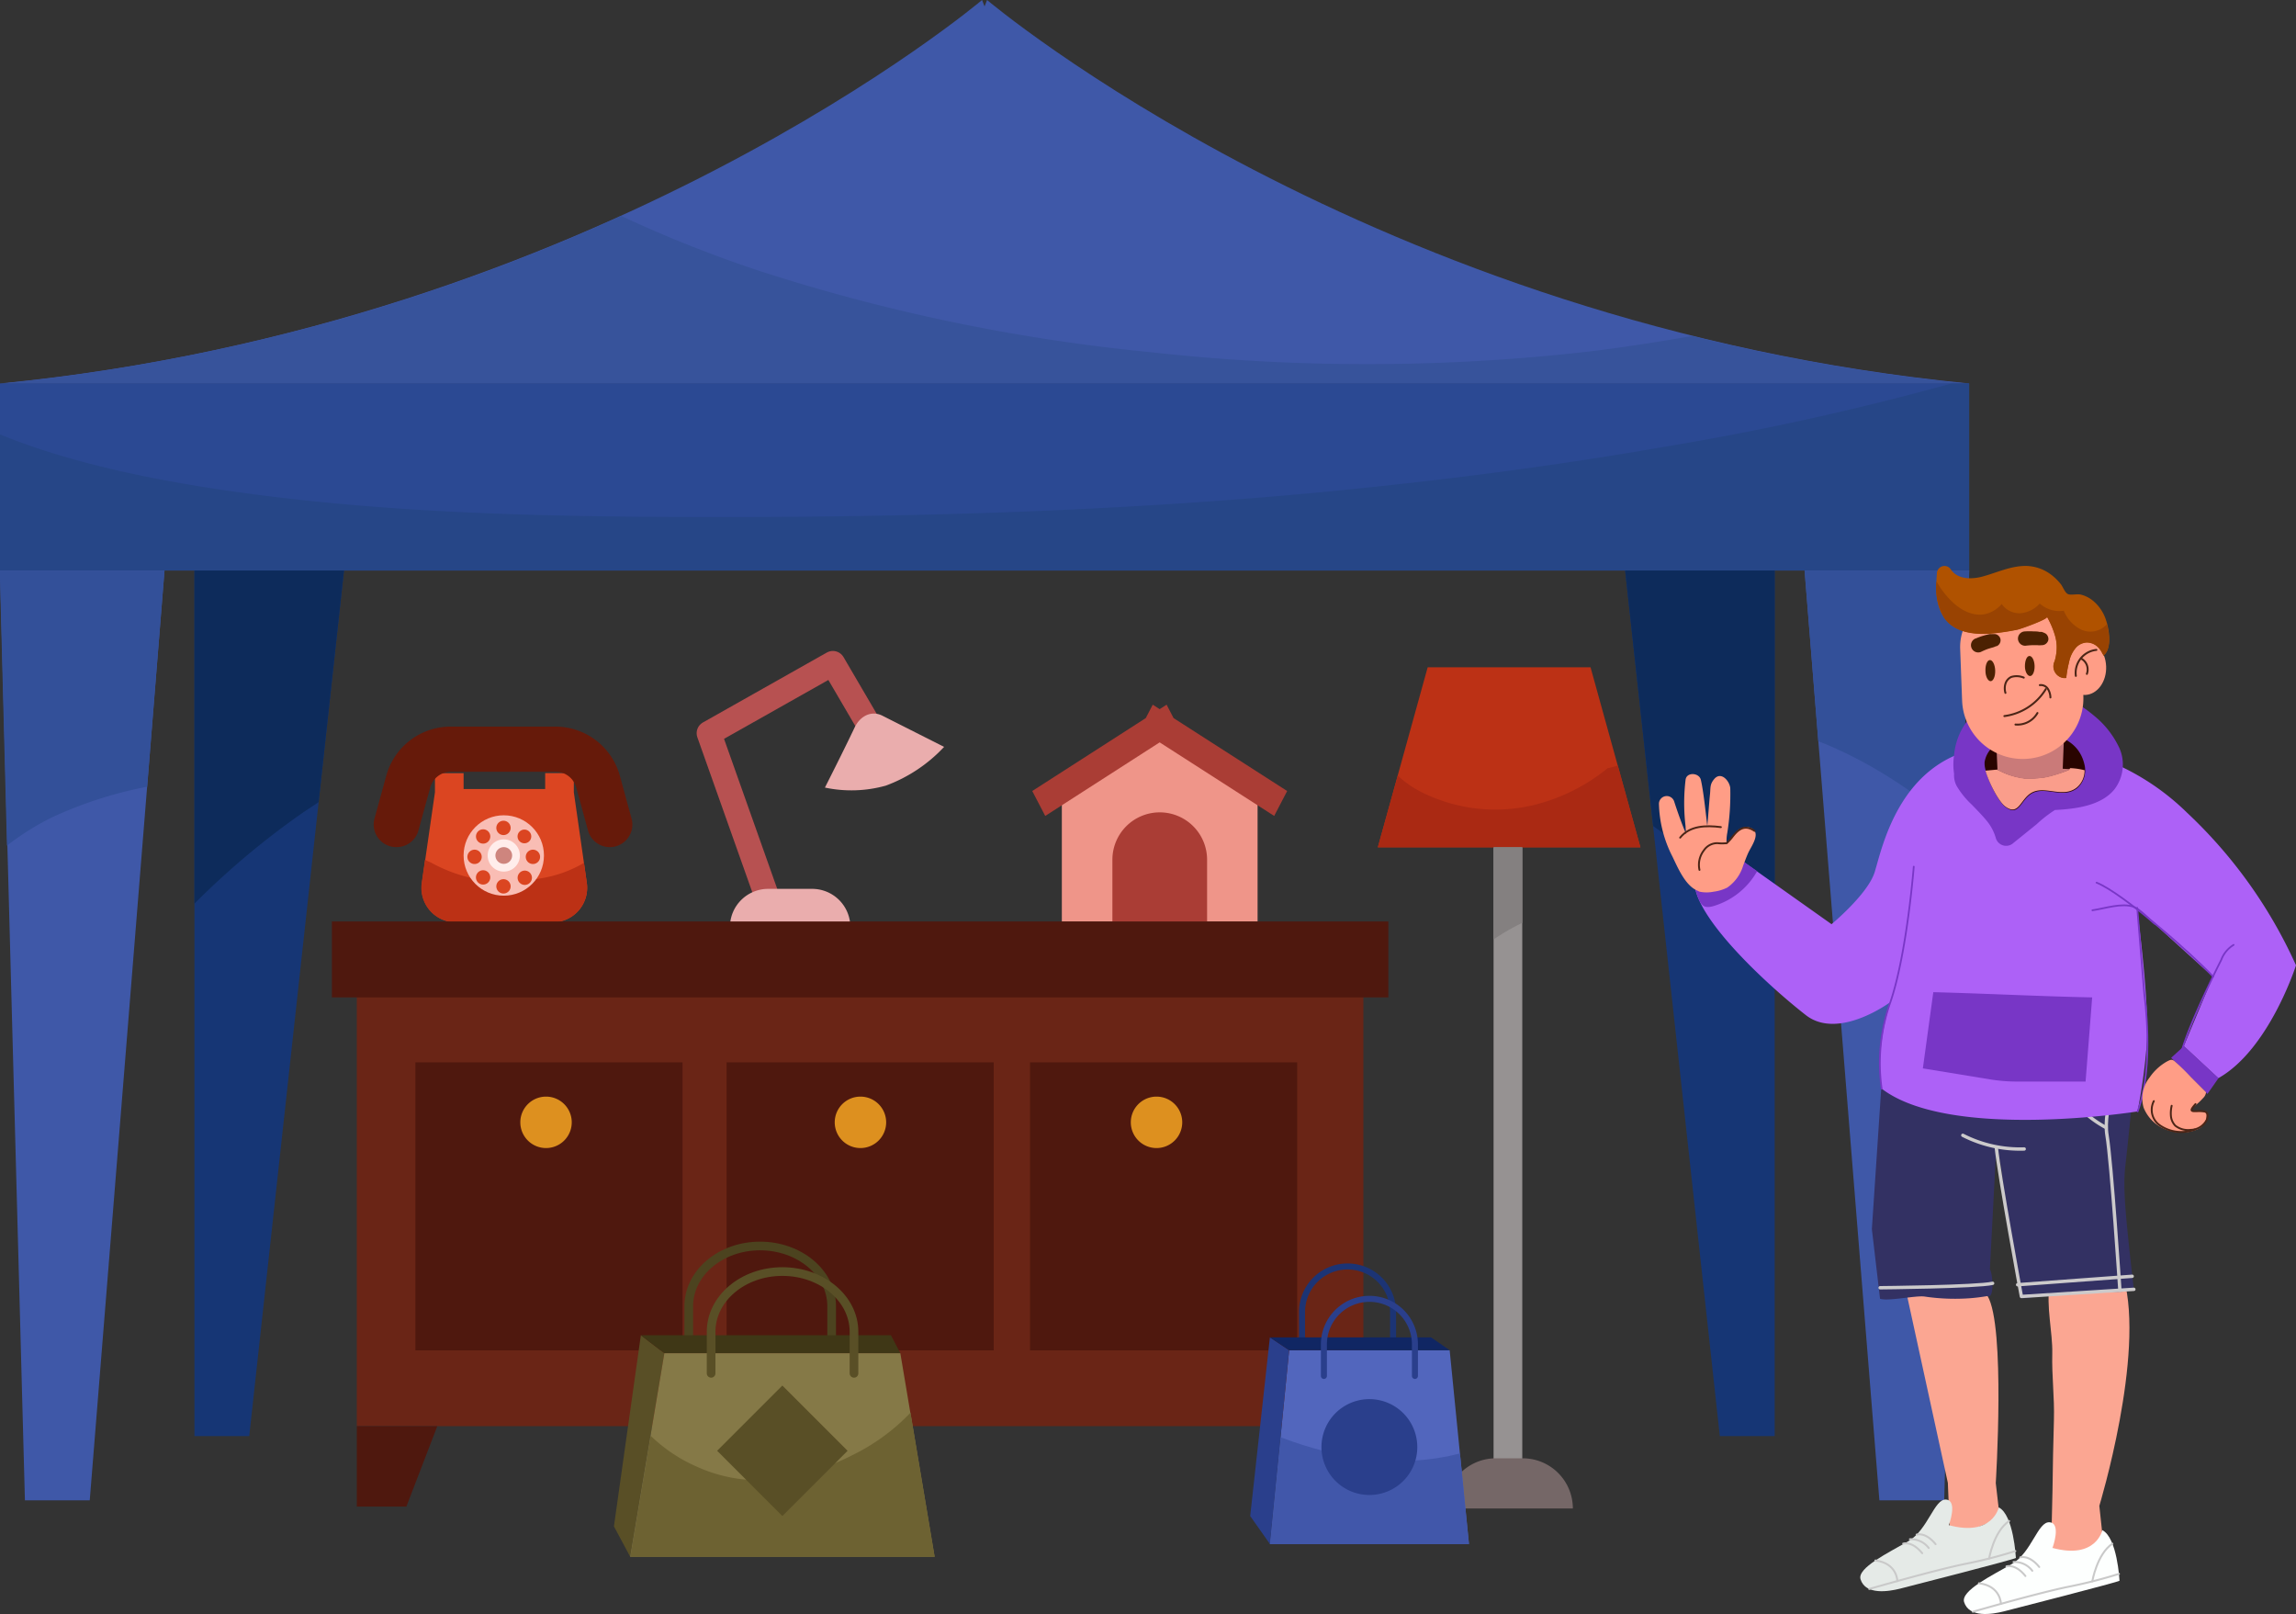 <svg id="OBJECTS" xmlns="http://www.w3.org/2000/svg" viewBox="0 0 320.58 225.3"><rect x="0" y="0" width="320.58" height="225.3" fill="#333333" stroke="none"/><defs><style>.cls-1{fill:#3f58a8;}.cls-2{fill:#37539b;}.cls-3{fill:#2b4993;}.cls-4{fill:#264687;}.cls-5{fill:#335099;}.cls-6{fill:#163675;}.cls-7{fill:#0d2b5b;}.cls-8{fill:#fba692;}.cls-9{fill:#e5eae7;}.cls-10,.cls-13,.cls-16,.cls-21,.cls-25,.cls-34,.cls-43,.cls-48,.cls-52,.cls-54{fill:none;stroke-linecap:round;stroke-linejoin:round;}.cls-10{stroke:#c9c9c9;stroke-width:0.27px;}.cls-11{fill:#fdfffe;}.cls-12{fill:#333163;}.cls-13{stroke:#cccacb;stroke-width:0.47px;}.cls-14{fill:#ad61f7;}.cls-15{fill:#7836c6;}.cls-16{stroke:#7836c6;stroke-width:0.24px;}.cls-17{fill:#290400;}.cls-18{fill:#fa9d8b;}.cls-19{fill:#ca7a79;}.cls-20{fill:#ff9d86;}.cls-21,.cls-25{stroke:#4b2516;}.cls-21{stroke-width:0.27px;}.cls-22{fill:#4c2102;}.cls-23{fill:#b05200;}.cls-24{fill:#994302;}.cls-25{stroke-width:0.26px;}.cls-26{fill:#db4521;}.cls-27{fill:#bc3115;}.cls-28{fill:#661a0a;}.cls-29{fill:#f9bdb4;}.cls-30{fill:#ffedeb;}.cls-31{fill:#ce857e;}.cls-32{fill:#ef9589;}.cls-33{fill:#aa3d35;}.cls-34{stroke:#b75151;stroke-width:3.44px;}.cls-35{fill:#eaadad;}.cls-36{fill:#6a2516;}.cls-37{fill:#4f180e;}.cls-38{fill:#dd901f;}.cls-39{fill:#aa2913;}.cls-40{fill:#969292;}.cls-41{fill:#848080;}.cls-42{fill:#756767;}.cls-43{stroke:#4c431f;}.cls-43,.cls-48{stroke-width:1.21px;}.cls-44{fill:#594f26;}.cls-45{fill:#3f3716;}.cls-46{fill:#857947;}.cls-47{fill:#6d6232;}.cls-48{stroke:#594f26;}.cls-49{fill:#5266bd;}.cls-50{fill:#4157aa;}.cls-51{fill:#2a3f8c;}.cls-52{stroke:#1c3475;}.cls-52,.cls-54{stroke-width:0.84px;}.cls-53{fill:#102663;}.cls-54{stroke:#2a3f8c;}</style></defs><title>43</title><path class="cls-1" d="M194.09,61.86l-.35.9-.35-.9S139.8,107.25,56.27,115.39H331.21C247.68,107.25,194.09,61.86,194.09,61.86Z" transform="translate(-56.27 -61.86)"/><path class="cls-2" d="M278.23,110.92a274.31,274.31,0,0,1-61.43.09,258.49,258.49,0,0,1-54.58-11.36A177.36,177.36,0,0,1,143,92a274.85,274.85,0,0,1-86.73,23.43H331.21a268.82,268.82,0,0,1-38.65-6.67C287.85,109.58,283.07,110.33,278.23,110.92Z" transform="translate(-56.27 -61.86)"/><rect class="cls-3" y="53.52" width="274.94" height="26.12"/><path class="cls-4" d="M288.31,124.29C272.79,127,257,129,241.06,130.54c-28.44,2.68-57,3.54-85.73,3.49-21.6,0-43.74-.45-64.9-3.34-11.49-1.56-23.93-4-34.16-8.19v19H331.21V115.39h-2.45A389,389,0,0,1,288.31,124.29Z" transform="translate(-56.27 -61.86)"/><polygon class="cls-1" points="0 79.64 3.48 209.44 12.53 209.44 22.97 79.64 0 79.64"/><polygon class="cls-1" points="274.94 79.64 271.46 209.44 262.41 209.44 251.97 79.64 274.94 79.64"/><path class="cls-5" d="M63.44,176a57.09,57.09,0,0,1,13.38-4.32l2.42-30.16h-23l1,38.38A37.36,37.36,0,0,1,63.44,176Z" transform="translate(-56.27 -61.86)"/><path class="cls-5" d="M311.09,165.7c7.38,3.06,13.55,7.52,19.14,12.21l1-36.41h-23l1.92,23.84Z" transform="translate(-56.27 -61.86)"/><polygon class="cls-6" points="27.15 79.64 27.15 200.47 34.8 200.47 48.03 79.64 27.15 79.64"/><polygon class="cls-6" points="247.79 79.64 247.79 200.47 240.13 200.47 226.91 79.64 247.79 79.64"/><path class="cls-7" d="M98.61,175.26l2.15-1.43,3.54-32.33H83.42V188A110.92,110.92,0,0,1,98.61,175.26Z" transform="translate(-56.27 -61.86)"/><path class="cls-7" d="M289.31,178.77a129.77,129.77,0,0,1,14.75,12.55V141.5H283.18l3.91,35.67C287.83,177.7,288.58,178.23,289.31,178.77Z" transform="translate(-56.27 -61.86)"/><path class="cls-8" d="M334.93,268.89s1.38-21.94-1.15-26.13S322,240.24,322,240.24l6.24,28.62.32,7.76,6.94-2.81Z" transform="translate(-56.27 -61.86)"/><path class="cls-9" d="M328.38,274.76s1.28-3.42-.38-3.57-2.51,4.21-5.29,5.82-7.16,3.72-6.66,5.31c.69,2.22,3.88,1.72,5.54,1.3,1.21-.3,16.16-4.14,16.15-4.28s-.32-6-2.39-7.06C335.35,272.28,334.47,276.41,328.38,274.76Z" transform="translate(-56.27 -61.86)"/><path class="cls-10" d="M337.66,278.38a65.36,65.36,0,0,1-7.05,1.8c-4.35.89-13.34,3.49-13.34,3.49" transform="translate(-56.27 -61.86)"/><path class="cls-10" d="M321.19,282.57s0-2.49-3.07-2.88" transform="translate(-56.27 -61.86)"/><path class="cls-10" d="M334,279.43s.64-3.81,2.8-5.25" transform="translate(-56.27 -61.86)"/><path class="cls-10" d="M323.88,276.08s1.22-.43,2.65,1.34" transform="translate(-56.27 -61.86)"/><path class="cls-10" d="M322,277.34s1.22-.43,2.66,1.34" transform="translate(-56.27 -61.86)"/><path class="cls-10" d="M322.94,276.73a3.1,3.1,0,0,1,2.63,1.22" transform="translate(-56.27 -61.86)"/><path class="cls-8" d="M352.79,240.24l-10.32,1.07c-.55,2.63.42,6.67.35,9.45-.08,3.28.32,6.05.23,9.33s-.17,6.57-.2,9.85-.33,6.59.16,9.7c2,.05,5-1.87,6.91-2.65l-.53-4.92S355.8,251,352.79,240.24Z" transform="translate(-56.27 -61.86)"/><path class="cls-11" d="M342.85,277.94s1.27-3.42-.39-3.58-2.5,4.22-5.29,5.83-7.15,3.72-6.66,5.31c.7,2.22,3.88,1.72,5.54,1.3,1.22-.31,16.17-4.14,16.16-4.28s-.32-6-2.4-7.06C349.81,275.46,348.94,279.59,342.85,277.94Z" transform="translate(-56.27 -61.86)"/><path class="cls-10" d="M352.13,281.56a66,66,0,0,1-7.06,1.8c-4.34.89-13.34,3.49-13.34,3.49" transform="translate(-56.27 -61.86)"/><path class="cls-10" d="M335.65,285.75s0-2.49-3.07-2.88" transform="translate(-56.27 -61.86)"/><path class="cls-10" d="M348.41,282.6s.65-3.81,2.8-5.25" transform="translate(-56.27 -61.86)"/><path class="cls-10" d="M338.35,279.26s1.21-.43,2.65,1.34" transform="translate(-56.27 -61.86)"/><path class="cls-10" d="M336.42,280.52s1.22-.44,2.65,1.34" transform="translate(-56.27 -61.86)"/><path class="cls-10" d="M337.41,279.91a3.07,3.07,0,0,1,2.62,1.22" transform="translate(-56.27 -61.86)"/><path class="cls-12" d="M338.73,243.13l.38-.07.38,0a14.94,14.94,0,0,1,3.95-.4c1.56,0,3.1-.27,4.65-.41s3,0,4.55-.09c.38,0,.84-.11,1.31-.18l.26-.12c-1.26-11-1.53-14.32-1.18-17.32.39-3.31,1.47-14.3,1.47-14.3l-35-4.88-1.87,28.07,1.14,9.73c1.18.38,5-.49,6.23-.31a29,29,0,0,0,6.25.24c.85-.06,1.69-.17,2.52-.31,1,.48.75-3.12.34-3.75L335,222c1.4,4.59.71,7.51,1.93,12.15.31,1.17.7,5,1,6.19a16.28,16.28,0,0,0,.54,2.19A3.36,3.36,0,0,0,338.73,243.13Z" transform="translate(-56.27 -61.86)"/><path class="cls-13" d="M342.82,209a14.56,14.56,0,0,0,7.4,10.2" transform="translate(-56.27 -61.86)"/><path class="cls-13" d="M326.25,206.28c-.36,2.8-3.27,6.53-6.06,7.77" transform="translate(-56.27 -61.86)"/><path class="cls-13" d="M332.68,207c-.15,1.35-.26,2.7-.34,4.06a4.08,4.08,0,0,0,.33,2.32,1.87,1.87,0,0,0,2.15.9" transform="translate(-56.27 -61.86)"/><path class="cls-13" d="M330.33,220.34a17.56,17.56,0,0,0,8.57,1.91" transform="translate(-56.27 -61.86)"/><path class="cls-13" d="M354.21,241.84l-15.7,1S335.41,226,335,222" transform="translate(-56.27 -61.86)"/><path class="cls-13" d="M352.39,209.93s-2.55,6.73-1.93,10.41,1.8,21.63,1.8,21.63" transform="translate(-56.27 -61.86)"/><line class="cls-13" x1="281.71" y1="179.34" x2="297.71" y2="178.16"/><path class="cls-13" d="M318.78,241.62s13.53-.12,15.71-.62" transform="translate(-56.27 -61.86)"/><path class="cls-14" d="M349.47,167.63a34,34,0,0,1,12.16,7.67,66.74,66.74,0,0,1,15.22,21.31S373.1,208.38,366,212.37l-4.82-4.48,4.06-9.69-10.6-9.61s1.85,13.58,1.36,19.19a80.76,80.76,0,0,1-1.28,9.23s-26.14,4.16-35.72-3.18c0,0-1.06-4.8,1.22-12.09,0,0-7.24,5.38-11.8,1.83S295,192,293.18,186.68s6.34-4.65,6.34-4.65L312,190.87s5-4.14,6-7.2,3.38-16.18,16-17.58A34.36,34.36,0,0,1,349.47,167.63Z" transform="translate(-56.27 -61.86)"/><path class="cls-15" d="M294.23,188.37c.45.21,1.06.09,2-.27a10.39,10.39,0,0,0,5-4l.39-.62L299.52,182s-8.17-.63-6.34,4.65C293.5,187.63,293.8,188.16,294.23,188.37Z" transform="translate(-56.27 -61.86)"/><path class="cls-16" d="M319,213.83a25.38,25.38,0,0,1,1.22-12.09c2.31-6.77,3.26-18.9,3.26-18.9" transform="translate(-56.27 -61.86)"/><path class="cls-16" d="M357.16,190.84c-.87-.7-2-2-3-2.4-1.63-.58-4,.24-5.74.49" transform="translate(-56.27 -61.86)"/><path class="cls-16" d="M354.68,188.59l1,12.13s1.44,9.92-.94,16.29" transform="translate(-56.27 -61.86)"/><path class="cls-15" d="M324.75,211l9.41,1.54a23.83,23.83,0,0,0,3.76.3l9.55,0,.92-11.75c-7.39-.15-14.79-.54-22.18-.73Z" transform="translate(-56.27 -61.86)"/><polygon class="cls-15" points="309.76 150.5 308.22 152.7 303.15 147.66 304.94 146.03 309.76 150.5"/><path class="cls-16" d="M349,185.07c3.69,1.47,13.59,10.2,16.28,13.13" transform="translate(-56.27 -61.86)"/><path class="cls-16" d="M368.14,193.76a4.11,4.11,0,0,0-1.73,2.1c-2,3.94-5,10.42-5.57,13" transform="translate(-56.27 -61.86)"/><path class="cls-15" d="M352.21,166.33a12.69,12.69,0,0,0-3.58-4.58c-2.89-2.46-6.85-4.17-10.62-2.86a7.81,7.81,0,0,0-2.09.25,9.28,9.28,0,0,0-6.8,8,10.86,10.86,0,0,0-.11,1.4,8.51,8.51,0,0,0,.1,1.33,3.15,3.15,0,0,0,.37,1.72,11.68,11.68,0,0,0,2.11,2.6c.72.75,1.46,1.49,2.12,2.3a6.63,6.63,0,0,1,1.23,2.37,1.5,1.5,0,0,0,2.48.65l3.2-2.58a17.8,17.8,0,0,1,2.57-2c3-.15,6.5-.62,8.33-2.91A5.69,5.69,0,0,0,352.21,166.33Z" transform="translate(-56.27 -61.86)"/><path class="cls-17" d="M336.3,174.53c2,1.47,2.11-1.29,3.95-2.05s4.2.89,6.06-.61a3.33,3.33,0,0,0,1-3.3c-1.2-5.23-8.21-5-11.94-3a3.59,3.59,0,0,0-2,2.68.81.81,0,0,0,0,.16C333.3,169.79,335.2,173.73,336.3,174.53Z" transform="translate(-56.27 -61.86)"/><path class="cls-18" d="M345.11,169.33l0,0-.2.09-.48.18c-.29.11-.59.2-.89.3a15.89,15.89,0,0,1-1.92.49l-.15,0,.14,0-.21,0-.41.05c-.25,0-.5.06-.75.08l-.71,0-.37,0H339l-.33-.05a10.93,10.93,0,0,1-1.58-.36l-.34-.11-.33-.12-.19-.08-.34-.15-.76-.36v0l-1.64.15c.5,1.74,1.89,4.37,2.76,5,2,1.47,2.11-1.29,3.95-2.05s4.2.89,6.06-.61a3.09,3.09,0,0,0,1.07-2.4,9.31,9.31,0,0,0-1.73-.28l-1.34-.08,1.09.06Z" transform="translate(-56.27 -61.86)"/><path class="cls-18" d="M341.44,170.44Z" transform="translate(-56.27 -61.86)"/><path class="cls-19" d="M335.17,169.35h0l.76.36.34.15.19.08.33.12.34.11a10.93,10.93,0,0,0,1.58.36l.33.05h.09l.37,0,.71,0c.25,0,.5,0,.75-.08l.41-.05.21,0-.14,0h0l.15,0a15.89,15.89,0,0,0,1.92-.49c.3-.1.6-.19.89-.3l.48-.18.2-.09,0,0,.29-.16-1.09-.06.15-3.86-9.45-.31Z" transform="translate(-56.27 -61.86)"/><path class="cls-20" d="M336.78,145.09l2.77-.1a7.09,7.09,0,0,1,7.34,6.82l.27,7.21a8.47,8.47,0,0,1-16.93.63l-.27-7.21A7.1,7.1,0,0,1,336.78,145.09Z" transform="translate(-56.27 -61.86)"/><path class="cls-20" d="M344.23,155.1c.08,2.15,1.52,3.84,3.2,3.77s3-1.85,2.91-4-1.51-3.83-3.2-3.77S344.15,153,344.23,155.1Z" transform="translate(-56.27 -61.86)"/><path class="cls-21" d="M346.11,156.21a3.23,3.23,0,0,1,2.87-3.63" transform="translate(-56.27 -61.86)"/><path class="cls-21" d="M347.65,155.93a1.79,1.79,0,0,0,0-1.23,1.76,1.76,0,0,0-.82-.92" transform="translate(-56.27 -61.86)"/><path class="cls-22" d="M339,150a8.42,8.42,0,0,1,1.23,0c.27,0,.54,0,.81.07a1.67,1.67,0,0,1,.31,0,3.85,3.85,0,0,1,.47.19.82.82,0,0,1,.37.41.86.86,0,0,1,.07.57.93.93,0,0,1-.82.68h-.1a2.66,2.66,0,0,1-.63,0h-.54a9.81,9.81,0,0,0-1.09.08,1,1,0,0,1-.73-.27,1,1,0,0,1-.32-.7A1,1,0,0,1,339,150Z" transform="translate(-56.27 -61.86)"/><path class="cls-22" d="M332.11,151a8,8,0,0,1,1.16-.42c.26-.08.52-.14.78-.2a1.77,1.77,0,0,1,.32,0,4.19,4.19,0,0,1,.5,0,.86.86,0,0,1,.49.27.84.84,0,0,1,.24.52.91.91,0,0,1-.56.9l-.09,0a2.3,2.3,0,0,1-.59.21l-.52.16a9.87,9.87,0,0,0-1,.43,1,1,0,0,1-.72-1.89Z" transform="translate(-56.27 -61.86)"/><path class="cls-22" d="M339,154.86c0,.77.36,1.38.73,1.37s.65-.65.62-1.43-.35-1.38-.72-1.37S339,154.08,339,154.86Z" transform="translate(-56.27 -61.86)"/><path class="cls-22" d="M333.49,155.5c0,.81.36,1.46.73,1.45s.66-.69.63-1.5-.36-1.46-.74-1.45S333.46,154.69,333.49,155.5Z" transform="translate(-56.27 -61.86)"/><path class="cls-21" d="M338.84,156.45a2.59,2.59,0,0,0-1.75-.09,1.54,1.54,0,0,0-.81.95,2.2,2.2,0,0,0,0,1.27" transform="translate(-56.27 -61.86)"/><path class="cls-21" d="M336.13,161.82a8,8,0,0,0,5.79-3.77" transform="translate(-56.27 -61.86)"/><path class="cls-21" d="M341.08,157.5a1.16,1.16,0,0,1,1.11.5,2.36,2.36,0,0,1,.37,1.22" transform="translate(-56.27 -61.86)"/><path class="cls-21" d="M337.68,163a3.21,3.21,0,0,0,3.07-1.61" transform="translate(-56.27 -61.86)"/><path class="cls-23" d="M350.31,148.38a5.81,5.81,0,0,0-1.94-2.77,4.35,4.35,0,0,0-1.53-.74c-.52-.14-1.38.1-1.81-.07s-.71-1-1-1.37a7.3,7.3,0,0,0-1.37-1.35,6,6,0,0,0-3.55-1.22c-2.2,0-4.14,1-6.22,1.53-1.45.35-3.36.33-4.25-1.07a1.06,1.06,0,0,0-1.93.6c-.16,2.05-.23,4.35,1,6.13,1.45,2.11,4.18,2.4,6.53,2.23a31,31,0,0,0,3.71-.54c.46-.09,4.32-1.47,4.14-1.79a12,12,0,0,1,1.07,2.46,5.8,5.8,0,0,1,.28,2,6.73,6.73,0,0,1-.29,1.74,1.63,1.63,0,0,0,.65,2.13,1.43,1.43,0,0,0,1,.19,1.23,1.23,0,0,1,0-.19,15.28,15.28,0,0,1,.37-2,4.33,4.33,0,0,1,1-2.07,2.2,2.2,0,0,1,1.46-.68,2.26,2.26,0,0,1,1.87,1,2.48,2.48,0,0,1,.32.54c.11.14.16.26.13.32h0C351.24,152.35,350.75,149.67,350.31,148.38Z" transform="translate(-56.27 -61.86)"/><path class="cls-24" d="M349.73,149.59a3.08,3.08,0,0,1-3.17,0,5,5,0,0,1-2.13-2.48,4.1,4.1,0,0,1-3.36-1,4.09,4.09,0,0,1-2.64,1.35,3,3,0,0,1-2.67-1.29,4.27,4.27,0,0,1-2.44,1.44c-1.91.31-3.66-.84-4.9-2.18a11.65,11.65,0,0,1-1.77-2.43,8.22,8.22,0,0,0,1.05,5.08c1.45,2.11,4.18,2.4,6.53,2.23a31,31,0,0,0,3.71-.54c.46-.09,4.32-1.47,4.14-1.79a12,12,0,0,1,1.07,2.46,5.8,5.8,0,0,1,.28,2,6.73,6.73,0,0,1-.29,1.74,1.63,1.63,0,0,0,.65,2.13,1.43,1.43,0,0,0,1,.19,1.23,1.23,0,0,1,0-.19,15.28,15.28,0,0,1,.37-2,4.33,4.33,0,0,1,1-2.07,2.2,2.2,0,0,1,1.46-.68,2.26,2.26,0,0,1,1.87,1,2.48,2.48,0,0,1,.32.54c.11.14.16.26.13.32h0c1.11-.88.87-3,.5-4.42A3.32,3.32,0,0,1,349.73,149.59Z" transform="translate(-56.27 -61.86)"/><path class="cls-20" d="M364.17,217.13a12.22,12.22,0,0,0-1.72-.15.23.23,0,0,1-.16-.39,1.5,1.5,0,0,1,.45-.38h0a8.4,8.4,0,0,0,1.15-1.08,1.28,1.28,0,0,0,.4-.8l-.37-.37-.77-.77-1-1A29.85,29.85,0,0,0,359.9,210c-.39-.34-.67-.17-1.11.06a7.25,7.25,0,0,0-2.39,2.22,4.71,4.71,0,0,0-.83,4.19,5.46,5.46,0,0,0,4.17,3.35,5.54,5.54,0,0,0,3.61-.43,2.16,2.16,0,0,0,1-2.21Z" transform="translate(-56.27 -61.86)"/><path class="cls-25" d="M359.49,216.22a4.62,4.62,0,0,0-.1,1.48A2.27,2.27,0,0,0,360,219a2.88,2.88,0,0,0,2.15.58,2.55,2.55,0,0,0,2.28-1.49c.34-1.37-.66-1.11-1.72-1.11-.64,0-.57-.24.11-1" transform="translate(-56.27 -61.86)"/><path class="cls-25" d="M357,215.57a2.63,2.63,0,0,0,.86,3.39,5.3,5.3,0,0,0,4.85.58" transform="translate(-56.27 -61.86)"/><path class="cls-20" d="M301.43,178.65v0C301.41,178.84,301.42,178.7,301.43,178.65Z" transform="translate(-56.27 -61.86)"/><path class="cls-20" d="M293.56,186.33a4.85,4.85,0,0,0,2,0,5.86,5.86,0,0,0,1.88-.57,5.72,5.72,0,0,0,2.23-3.1c.24-.6.45-1.21.72-1.79.47-1,2-3,.06-3.52a1.92,1.92,0,0,0-1.59.48c-.5.34-1.07,1.44-1.51,1.84a6.22,6.22,0,0,1,.1-1.59,34,34,0,0,0,.41-6.2c-.09-1-1.3-2.42-2.26-1.25-.63.76-.47,1.22-.58,2.18-.08.73-.29,3.62-.37,4.35-.19-1.59-.53-4.9-.9-6.45-.24-1-2-1.11-2.13,0a27.18,27.18,0,0,0,0,6.5c0,.38.06.76.1,1.14-.64-1.51-1.17-3-1.69-4.6a1.09,1.09,0,0,0-2.13.29,17,17,0,0,0,1.89,7.4c.74,1.53,1.77,4,3.42,4.72Z" transform="translate(-56.27 -61.86)"/><path class="cls-25" d="M290.86,178.79c1.34-1.67,3.57-1.74,5.69-1.47" transform="translate(-56.27 -61.86)"/><path class="cls-25" d="M301.25,177.85c-1.54-1.08-2.49.05-3.15.91a7,7,0,0,1-.74.8,6,6,0,0,1-1.28,0,2.25,2.25,0,0,0-1.9,1,3.3,3.3,0,0,0-.62,2.73" transform="translate(-56.27 -61.86)"/><path class="cls-26" d="M138.2,185.08l-1.81-12.63v-2.67h-4V172H121v-2.21h-4v2.67l-1.82,12.63a4.81,4.81,0,0,0,4.76,5.5h13.53A4.81,4.81,0,0,0,138.2,185.08Z" transform="translate(-56.27 -61.86)"/><path class="cls-27" d="M137.81,182.3l-.33.2a17.23,17.23,0,0,1-5.88,2,28.44,28.44,0,0,1-5.82.44,21.65,21.65,0,0,1-9.35-2.68c-.27-.11-.55-.24-.82-.38l-.46,3.24a4.81,4.81,0,0,0,4.76,5.5h13.53a4.81,4.81,0,0,0,4.76-5.5Z" transform="translate(-56.27 -61.86)"/><path class="cls-28" d="M111.6,180.11a3.13,3.13,0,0,1-.84-.11,3.16,3.16,0,0,1-2.2-3.88l1.65-6a9.32,9.32,0,0,1,9-6.83h14.6a9.34,9.34,0,0,1,9,6.83l1.64,6a3.15,3.15,0,1,1-6.08,1.68l-1.64-6a3,3,0,0,0-2.9-2.21h-14.6a3,3,0,0,0-2.89,2.21l-1.65,6A3.15,3.15,0,0,1,111.6,180.11Z" transform="translate(-56.27 -61.86)"/><circle class="cls-29" cx="70.34" cy="119.42" r="5.61"/><circle class="cls-30" cx="70.34" cy="119.42" r="2.25"/><circle class="cls-31" cx="70.34" cy="119.42" r="1.17"/><path class="cls-26" d="M127.57,177.43a1,1,0,1,0-1,1A1,1,0,0,0,127.57,177.43Z" transform="translate(-56.27 -61.86)"/><path class="cls-26" d="M127.57,185.59a1,1,0,1,0-1,1A1,1,0,0,0,127.57,185.59Z" transform="translate(-56.27 -61.86)"/><path class="cls-26" d="M130.68,182.47a1,1,0,1,0-1-1A1,1,0,0,0,130.68,182.47Z" transform="translate(-56.27 -61.86)"/><path class="cls-26" d="M122.53,182.47a1,1,0,1,0-1-1A1,1,0,0,0,122.53,182.47Z" transform="translate(-56.27 -61.86)"/><circle class="cls-26" cx="73.22" cy="116.76" r="0.96"/><path class="cls-26" d="M124.41,185.07a1,1,0,1,0-1.37,0A1,1,0,0,0,124.41,185.07Z" transform="translate(-56.27 -61.86)"/><path class="cls-26" d="M128.81,185.07a1,1,0,1,0,0-1.36A1,1,0,0,0,128.81,185.07Z" transform="translate(-56.27 -61.86)"/><path class="cls-26" d="M123,179.31a1,1,0,1,0,0-1.37A1,1,0,0,0,123,179.31Z" transform="translate(-56.27 -61.86)"/><polygon class="cls-32" points="175.59 128.66 148.26 128.66 148.26 109.91 161.92 100.03 175.59 109.91 175.59 128.66"/><path class="cls-33" d="M224.81,190.57H211.59v-8.7a6.61,6.61,0,0,1,6.61-6.61h0a6.61,6.61,0,0,1,6.61,6.61Z" transform="translate(-56.27 -61.86)"/><polygon class="cls-33" points="179.72 110.42 163.86 100.24 162.89 98.37 161.92 98.99 160.95 98.37 159.98 100.24 144.13 110.42 145.94 113.9 161.92 103.63 177.91 113.9 179.72 110.42"/><polyline class="cls-34" points="107.64 126.74 98.99 102.35 116.29 92.59 121.61 101.68"/><path class="cls-35" d="M169.64,185.94h-6.13a5.33,5.33,0,0,0-5.32,5.33H175A5.33,5.33,0,0,0,169.64,185.94Z" transform="translate(-56.27 -61.86)"/><path class="cls-35" d="M175.58,163.45c-1.6,3.37-4.13,8.35-4.13,8.35a17.81,17.81,0,0,0,8.5-.27,21.12,21.12,0,0,0,8.14-5.41l-8.59-4.34C178,161,176.38,161.75,175.58,163.45Z" transform="translate(-56.27 -61.86)"/><rect class="cls-36" x="49.82" y="137.72" width="140.54" height="61.36"/><polygon class="cls-37" points="56.74 210.31 49.82 210.31 49.82 199.08 61.06 199.08 56.74 210.31"/><polygon class="cls-37" points="183.45 210.31 190.37 210.31 190.37 199.08 179.13 199.08 183.45 210.31"/><rect class="cls-37" x="58" y="148.3" width="37.3" height="40.2"/><rect class="cls-37" x="101.45" y="148.3" width="37.3" height="40.2"/><rect class="cls-37" x="143.82" y="148.3" width="37.3" height="40.2"/><path class="cls-38" d="M136.1,218.53a3.59,3.59,0,1,0-3.59,3.59A3.59,3.59,0,0,0,136.1,218.53Z" transform="translate(-56.27 -61.86)"/><path class="cls-38" d="M180,218.53a3.59,3.59,0,1,0-3.59,3.59A3.59,3.59,0,0,0,180,218.53Z" transform="translate(-56.27 -61.86)"/><path class="cls-38" d="M221.34,218.53a3.59,3.59,0,1,0-3.59,3.59A3.59,3.59,0,0,0,221.34,218.53Z" transform="translate(-56.27 -61.86)"/><rect class="cls-37" x="46.34" y="128.63" width="147.51" height="10.6"/><polygon class="cls-27" points="229.04 118.28 192.38 118.28 199.34 93.15 222.08 93.15 229.04 118.28"/><path class="cls-39" d="M280.74,169.09a26.11,26.11,0,0,1-10.09,5.09,23,23,0,0,1-15.29-1.45,14.6,14.6,0,0,1-3.93-2.6l-2.78,10h36.67l-3.16-11.4C281.69,168.87,281.22,169,280.74,169.09Z" transform="translate(-56.27 -61.86)"/><rect class="cls-40" x="208.54" y="118.28" width="4.01" height="88.8"/><path class="cls-41" d="M268.82,190.68V180.14h-4V193A31.25,31.25,0,0,1,268.82,190.68Z" transform="translate(-56.27 -61.86)"/><path class="cls-42" d="M275.84,272.43H258.13a7,7,0,0,1,7-7h3.75a7,7,0,0,1,7,7Z" transform="translate(-56.27 -61.86)"/><path class="cls-43" d="M152.44,250v-5.81c0-4.64,4.46-8.4,9.95-8.4h0c5.5,0,10,3.76,10,8.4V250" transform="translate(-56.27 -61.86)"/><polygon class="cls-44" points="87.99 217.31 85.72 213.07 89.48 186.39 92.76 188.9 87.99 217.31"/><polygon class="cls-45" points="89.48 186.39 124.4 186.39 125.71 188.9 92.76 188.9 89.48 186.39"/><polygon class="cls-46" points="130.49 217.31 87.99 217.31 92.76 188.9 125.71 188.9 130.49 217.31"/><path class="cls-47" d="M175.26,265a33.15,33.15,0,0,1-10.62,3.35,20.9,20.9,0,0,1-11-1.72,21.58,21.58,0,0,1-6.52-4.35l-2.84,16.91h42.5l-3.38-20.13A28.38,28.38,0,0,1,175.26,265Z" transform="translate(-56.27 -61.86)"/><rect class="cls-44" x="159.07" y="257.94" width="12.88" height="12.88" transform="translate(179.15 -101.46) rotate(45)"/><path class="cls-48" d="M155.56,253.57v-5.81c0-4.64,4.45-8.4,9.95-8.4h0c5.5,0,10,3.76,10,8.4v5.81" transform="translate(-56.27 -61.86)"/><polygon class="cls-49" points="205.1 215.53 177.31 215.53 180 188.48 202.41 188.48 205.1 215.53"/><path class="cls-50" d="M258.42,265.15c-7.77,1.55-15.81.18-23.16-2.59l-.19-.08-1.49,14.92h27.8l-1.26-12.65C259.56,264.9,259,265,258.42,265.15Z" transform="translate(-56.27 -61.86)"/><path class="cls-51" d="M254.16,263.87a6.69,6.69,0,1,0-6.68,6.68A6.68,6.68,0,0,0,254.16,263.87Z" transform="translate(-56.27 -61.86)"/><path class="cls-52" d="M238.07,249.44V245a6.35,6.35,0,0,1,6.36-6.35h0a6.35,6.35,0,0,1,6.35,6.35v4.4" transform="translate(-56.27 -61.86)"/><polygon class="cls-51" points="180 188.48 177.31 186.69 174.56 211.63 177.31 215.53 180 188.48"/><polygon class="cls-53" points="177.31 186.69 199.82 186.69 202.41 188.48 180 188.48 177.31 186.69"/><path class="cls-54" d="M241.12,253.93v-4.4a6.36,6.36,0,0,1,6.36-6.36h0a6.35,6.35,0,0,1,6.35,6.36v4.4" transform="translate(-56.27 -61.86)"/></svg>